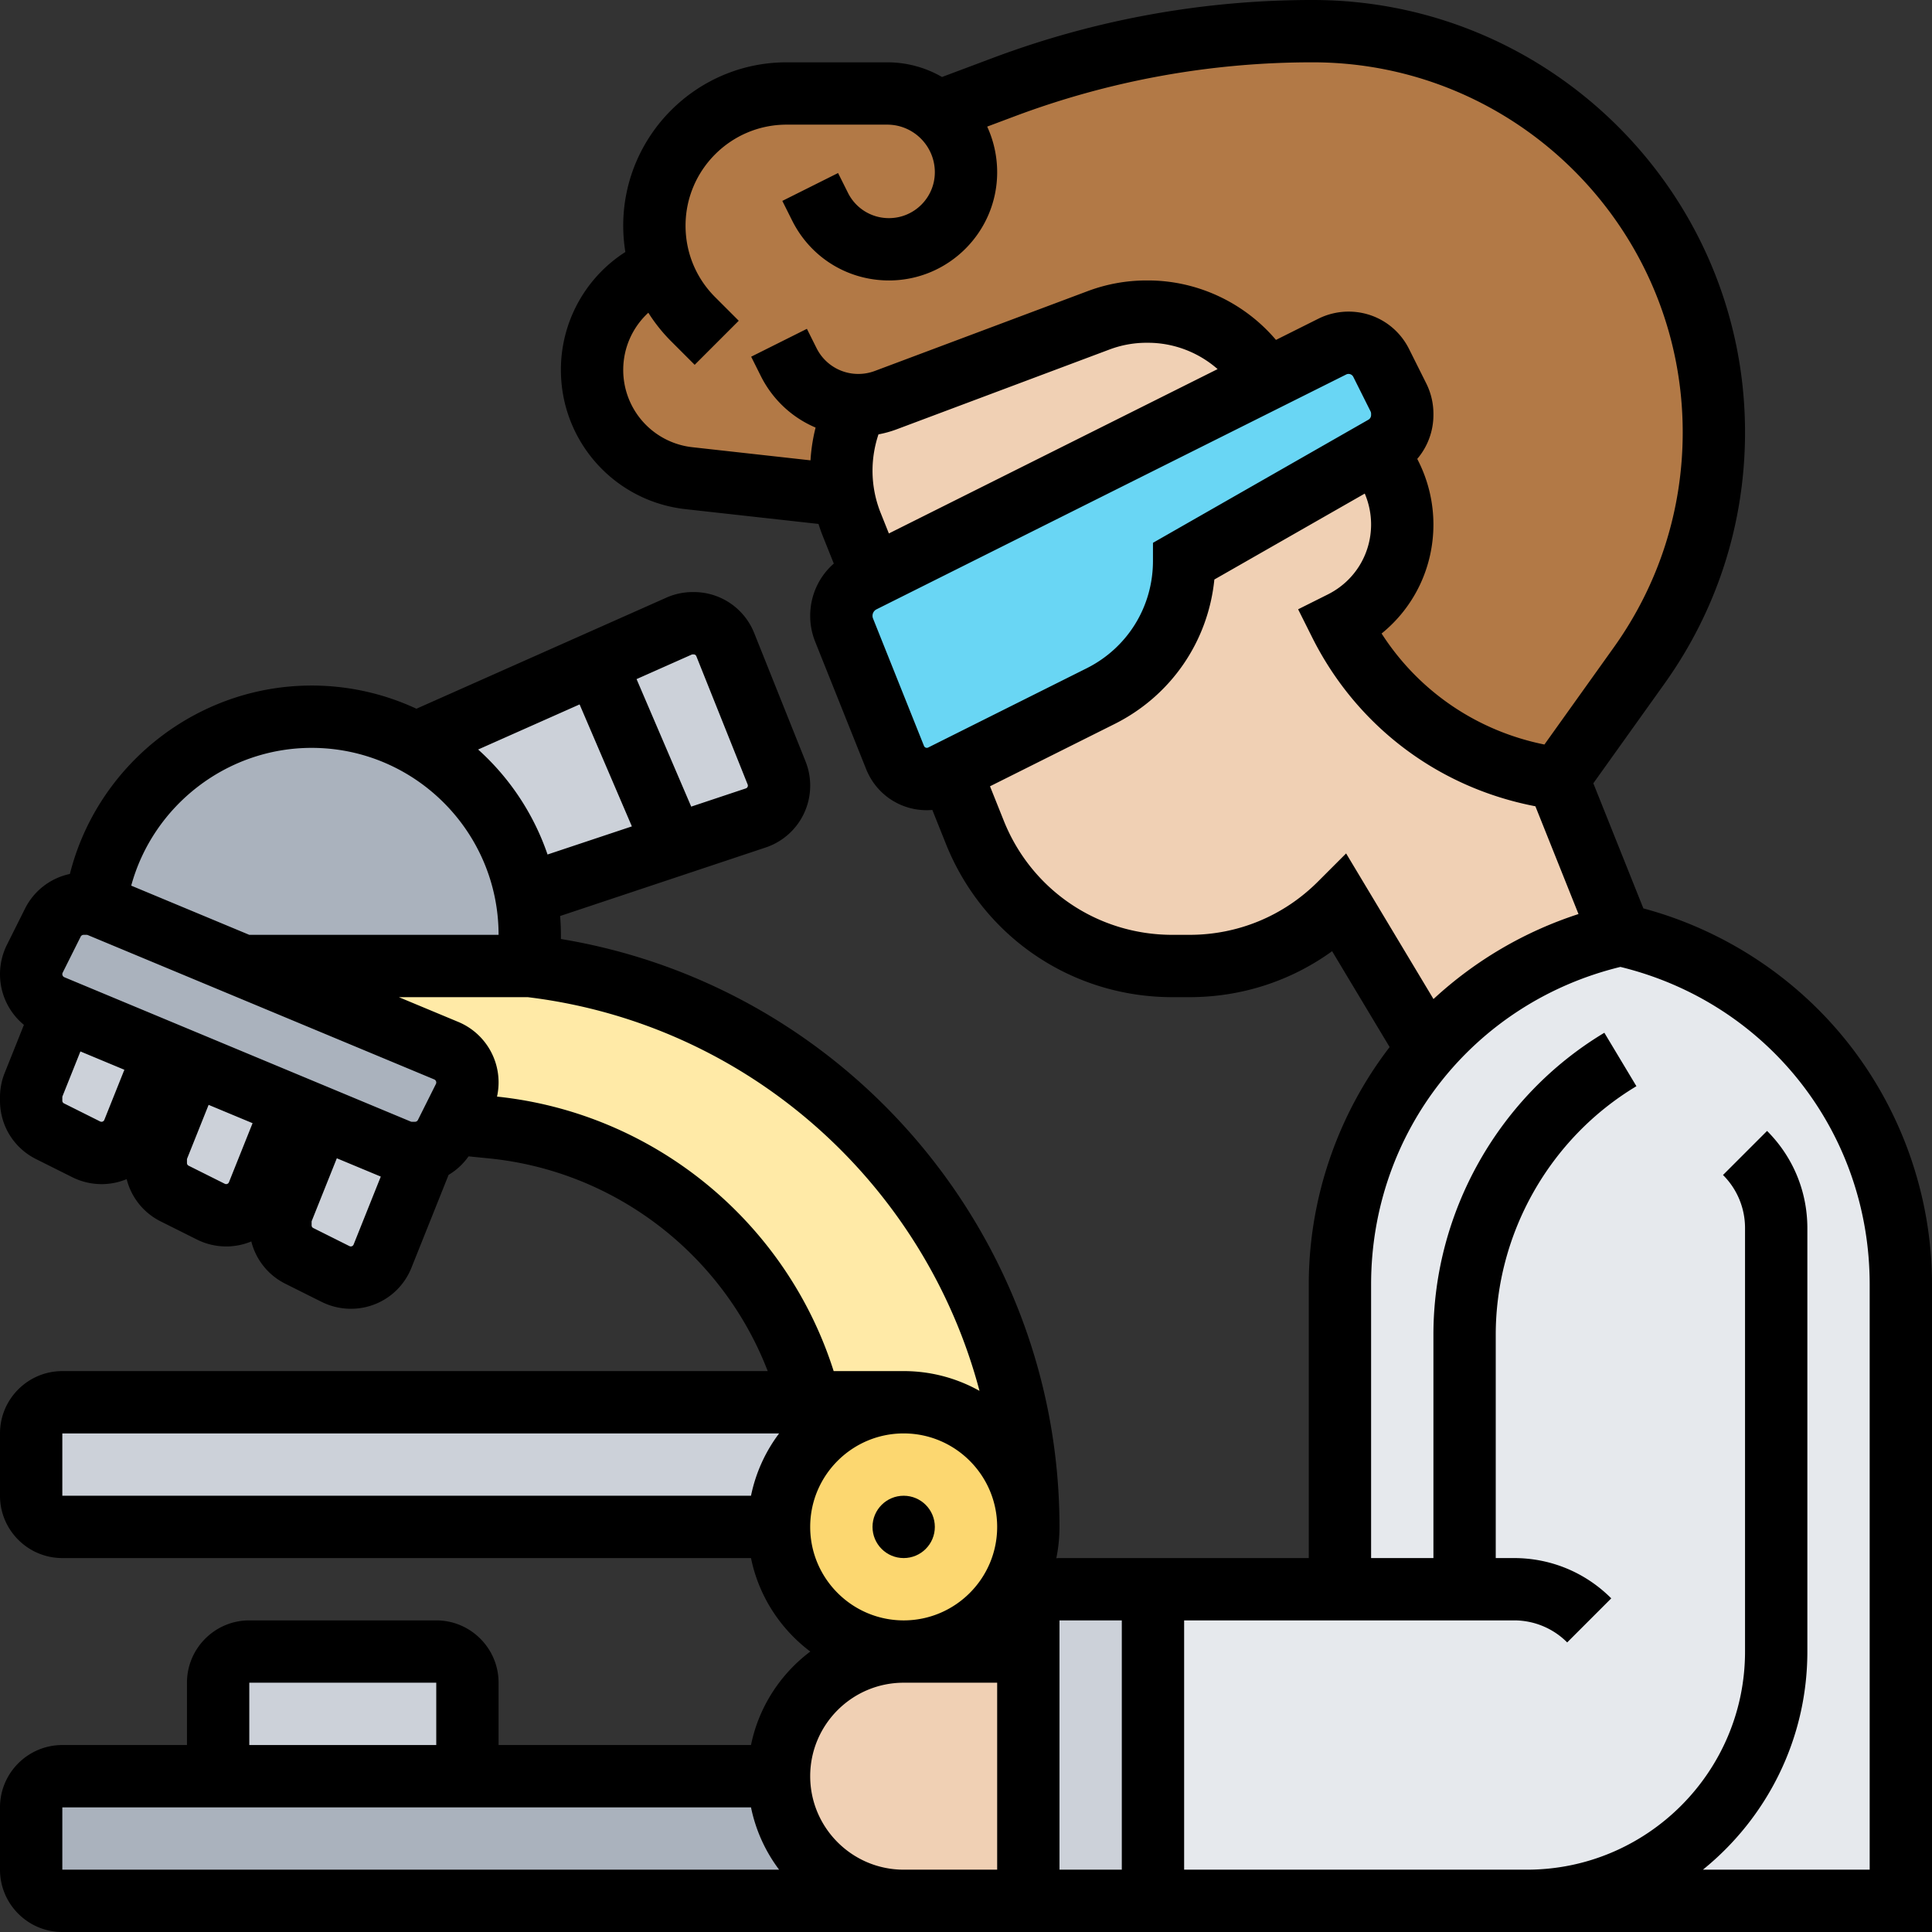 <?xml version="1.0" encoding="UTF-8"?> <svg xmlns="http://www.w3.org/2000/svg" xmlns:xlink="http://www.w3.org/1999/xlink" version="1.1" width="512" height="512" x="0" y="0" viewBox="0 0 496 496" style="enable-background:new 0 0 512 512" xml:space="preserve"><rect x="0" y="0" width="496" height="496" fill="#333333" stroke="none"/><g><path fill="#ccd1d9" d="M296 408v80h-32v-72c0-4.42 3.58-8 8-8z" opacity="1" data-original="#ccd1d9"></path><path fill="#e6e9ed" d="M366.5 269.49A91.822 91.822 0 0 1 416 240c42.07 9.35 72 46.66 72 89.76V488H296v-80h48v-78.24c0-22.8 8.38-43.99 22.5-60.27z" opacity="1" data-original="#e6e9ed"></path><path fill="#b27946" d="m240.77 28.72 16.83-6.32c12.7-4.76 25.77-8.36 39.06-10.77C309.94 9.22 323.45 8 337.01 8c28.44 0 54.19 11.53 72.83 30.16C428.47 56.8 440 82.55 440 110.99c0 21.47-6.71 42.4-19.18 59.87L400 200l-4.92-.98A73.183 73.183 0 0 1 344 160l.47-.23c4.76-2.38 8.64-6 11.33-10.36 2.7-4.36 4.2-9.45 4.2-14.78 0-4.36-1.02-8.66-2.97-12.56l-3.25-6.51 1.5-.86a9.368 9.368 0 0 0 4.72-8.14v-.35c0-1.45-.34-2.89-.99-4.19l-4.42-8.84a9.361 9.361 0 0 0-12.57-4.19l-16.96 8.48A35.118 35.118 0 0 0 294.7 80h-.34c-4.2 0-8.38.76-12.32 2.23l-54.64 20.5c-2.25.84-4.63 1.27-7.03 1.27-.12 0-.25 0-.37-.01v.01l-.06.12a37.339 37.339 0 0 0-3.94 16.69c0 2.13.19 4.26.55 6.36l-39.67-4.41c-7.08-.78-13.3-4.17-17.75-9.14S152 102.1 152 94.97c0-9.35 4.67-18.09 12.45-23.27l5.16-3.44A34.094 34.094 0 0 1 168 57.94C168 39.2 183.2 24 201.94 24h25.84c4.94 0 9.47 1.77 12.98 4.72z" opacity="1" data-original="#b27946"></path><path fill="#69d6f4" d="M360 106.21v.35c0 3.37-1.8 6.47-4.72 8.14l-1.5.86L304 144c0 14.71-8.31 28.16-21.47 34.73L244 198l-2.15 1.08c-1.22.6-2.56.92-3.92.92-3.58 0-6.8-2.18-8.13-5.51l-13.09-32.73a9.772 9.772 0 0 1-.71-3.66c0-3.74 2.11-7.16 5.46-8.83L224 148l101.06-50.53 16.96-8.48a9.361 9.361 0 0 1 12.57 4.19l4.42 8.84c.65 1.3.99 2.74.99 4.19z" opacity="1" data-original="#69d6f4"></path><path fill="#f0d0b4" d="M264 424v64h-32c-17.67 0-32-14.33-32-32 0-8.84 3.58-16.84 9.37-22.63S223.16 424 232 424zM400 200l16 40a91.822 91.822 0 0 0-49.5 29.49L344 232a54.641 54.641 0 0 1-38.63 16h-4.39c-22.33 0-42.42-13.6-50.72-34.34L244 198l38.53-19.27A38.814 38.814 0 0 0 304 144l49.78-28.44 3.25 6.51c1.95 3.9 2.97 8.2 2.97 12.56 0 5.33-1.5 10.42-4.2 14.78a28.023 28.023 0 0 1-11.33 10.36l-.47.23a73.183 73.183 0 0 0 51.08 39.02zM220 104v-.01c.12.01.25.01.37.01 2.4 0 4.78-.43 7.03-1.27l54.64-20.5c3.94-1.47 8.12-2.23 12.32-2.23h.34c12.68 0 24.17 6.81 30.36 17.47L224 148l-5.33-13.33c-.88-2.2-1.55-4.48-1.99-6.8-.05-.23-.09-.47-.13-.7-.36-2.1-.55-4.23-.55-6.36 0-5.79 1.35-11.51 3.94-16.69z" opacity="1" data-original="#f0d0b4"></path><path fill="#aab2bd" d="M232 488H16c-4.42 0-8-3.58-8-8v-16c0-4.42 3.58-8 8-8h184c0 17.67 14.33 32 32 32z" opacity="1" data-original="#aab2bd"></path><path fill="#ccd1d9" d="M120 432v24H56v-24c0-4.42 3.58-8 8-8h48c4.42 0 8 3.58 8 8z" opacity="1" data-original="#ccd1d9"></path><path fill="#ffeaa7" d="M263.99 391.17C263.55 373.89 249.39 360 232 360h-24c-9.6-38.39-42.26-66.63-81.64-70.56l-10.55-1.06 3.25-6.51a8.853 8.853 0 0 0-4.51-12.14L62.4 248H136l.99.12c72.28 9.04 126.6 70.29 127 143.05z" opacity="1" data-original="#ffeaa7"></path><path fill="#ccd1d9" d="M232 360c-17.67 0-32 14.33-32 32H16c-4.42 0-8-3.58-8-8v-16c0-4.42 3.58-8 8-8h192z" opacity="1" data-original="#ccd1d9"></path><path fill="#fcd770" d="M232 360c17.39 0 31.55 13.89 31.99 31.17.01.28.01.55.01.83 0 17.67-14.33 32-32 32s-32-14.33-32-32 14.33-32 32-32z" opacity="1" data-original="#fcd770"></path><path fill="#ccd1d9" d="M152.96 170.24 173 217l-37.96 12.65c-3.13-16.8-13.77-30.95-28.3-38.86v-.01z" opacity="1" data-original="#ccd1d9"></path><path fill="#ccd1d9" d="M199.37 198.43c.42 1.04.63 2.14.63 3.26 0 1.89-.6 3.66-1.65 5.12a8.82 8.82 0 0 1-4.34 3.19L173 217l-20.04-46.76 21.34-9.49a8.88 8.88 0 0 1 3.56-.75h.21c3.58 0 6.8 2.18 8.13 5.51z" opacity="1" data-original="#ccd1d9"></path><path fill="#aab2bd" d="M136 240v8H62.4l-36.76-15.32a8.68 8.68 0 0 0-1.12-.38c1.88-13.65 8.66-25.71 18.53-34.38C52.91 189.26 65.84 184 80 184c9.68 0 18.79 2.46 26.74 6.79 14.53 7.91 25.17 22.06 28.3 38.86.63 3.35.96 6.81.96 10.35z" opacity="1" data-original="#aab2bd"></path><path fill="#aab2bd" d="M24.52 232.3c.38.1.76.23 1.12.38L62.4 248l52.15 21.73a8.853 8.853 0 0 1 4.51 12.14l-3.25 6.51-1.36 2.72a8.897 8.897 0 0 1-5.52 4.57c-.77.21-1.58.33-2.41.33h-.75c-1.17 0-2.33-.23-3.41-.68l-20.3-8.46L75.2 284l-26.06-10.86-6.85-2.85-26.06-10.86-2.78-1.16a8.853 8.853 0 0 1-4.51-12.14l4.61-9.23c1.5-3 4.57-4.9 7.93-4.9h.75c.78 0 1.55.1 2.29.3z" opacity="1" data-original="#aab2bd"></path><path fill="#ccd1d9" d="M105.77 296h.75c.83 0 1.64-.12 2.41-.33L98.2 322.49a8.667 8.667 0 0 1-3.22 4 8.685 8.685 0 0 1-4.91 1.51c-1.36 0-2.7-.32-3.92-.92l-9.31-4.66a8.75 8.75 0 0 1-4.84-7.83v-.9c0-1.12.21-2.22.63-3.26l9.43-23.57 20.3 8.46c1.08.45 2.24.68 3.41.68zM75.2 284l-9 22.49a8.667 8.667 0 0 1-3.22 4 8.685 8.685 0 0 1-4.91 1.51c-1.36 0-2.7-.32-3.92-.92l-9.31-4.66a8.75 8.75 0 0 1-4.84-7.83v-.9c0-1.12.21-2.22.63-3.26l8.51-21.29zM42.29 270.29l-8.09 20.2a8.667 8.667 0 0 1-3.22 4 8.685 8.685 0 0 1-4.91 1.51c-1.36 0-2.7-.32-3.92-.92l-9.31-4.66A8.75 8.75 0 0 1 8 282.59v-.9c0-1.12.21-2.22.63-3.26l7.6-19z" opacity="1" data-original="#ccd1d9"></path><path d="M474.016 267.217c-13.28-16.556-31.661-28.519-52.114-34.005l-12.849-32.121 18.273-25.582C440.851 156.573 448 134.265 448 110.994 448 49.792 398.208 0 337.006 0a233.337 233.337 0 0 0-82.21 14.908l-12.958 4.859A28.04 28.04 0 0 0 227.778 16h-25.836C178.814 16 160 34.814 160 57.941c0 2.283.19 4.535.546 6.746l-.53.354A35.897 35.897 0 0 0 144 94.968c0 18.353 13.755 33.721 31.995 35.748l34.136 3.793a45.485 45.485 0 0 0 1.111 3.136l2.818 7.044c-3.811 3.339-6.06 8.168-6.06 13.411 0 2.285.431 4.519 1.278 6.636l13.091 32.729c2.561 6.4 8.669 10.536 15.563 10.536.476 0 .951-.028 1.425-.068l3.48 8.7C252.403 240.547 275.228 256 300.984 256h4.389c13.33 0 26.023-4.136 36.616-11.802l14.77 24.616C343.37 286.22 336 307.771 336 329.756V400h-64c-.274 0-.542.027-.813.041.533-2.598.813-5.288.813-8.041 0-74.964-54.613-138.797-128-150.932V240c0-1.628-.081-3.236-.201-4.833l52.742-17.581A16.739 16.739 0 0 0 208 201.687c0-2.141-.403-4.234-1.199-6.224l-13.171-32.928A16.678 16.678 0 0 0 178.07 152h-.212a16.64 16.64 0 0 0-6.806 1.444l-64.144 28.508A63.599 63.599 0 0 0 80 176c-29.466 0-55.002 20.36-62.057 48.368-4.96 1.049-9.212 4.282-11.547 8.952l-4.615 9.23A16.937 16.937 0 0 0 0 250.092a16.81 16.81 0 0 0 6.14 13.019L1.2 275.463a16.66 16.66 0 0 0-1.2 6.225v.897c0 6.39 3.55 12.134 9.266 14.992l9.305 4.652A16.84 16.84 0 0 0 26.069 304c2.269 0 4.449-.456 6.45-1.286a16.652 16.652 0 0 0 8.747 10.863l9.305 4.652A16.84 16.84 0 0 0 58.069 320c2.269 0 4.449-.456 6.45-1.286a16.652 16.652 0 0 0 8.747 10.863l9.305 4.652A16.84 16.84 0 0 0 90.069 336c6.894 0 13.002-4.136 15.563-10.537l9.533-23.834a16.742 16.742 0 0 0 5.129-4.76l5.269.527c32.421 3.243 60.027 24.701 71.53 54.604H16c-8.822 0-16 7.178-16 16v16c0 8.822 7.178 16 16 16h176.805c1.988 9.753 7.536 18.227 15.223 24-7.687 5.773-13.235 14.247-15.223 24H128v-16c0-8.822-7.178-16-16-16H64c-8.822 0-16 7.178-16 16v16H16c-8.822 0-16 7.178-16 16v16c0 8.822 7.178 16 16 16h480V329.756c0-22.656-7.808-44.866-21.984-62.539zM160 94.968c0-5.64 2.369-10.932 6.445-14.681a42.253 42.253 0 0 0 5.839 7.312l6.059 6.059 11.314-11.314-6.059-6.059c-4.9-4.9-7.598-11.415-7.598-18.344C176 43.638 187.638 32 201.941 32h25.836C234.517 32 240 37.483 240 44.223 240 50.717 234.717 56 228.223 56a11.71 11.71 0 0 1-10.533-6.511l-2.534-5.067-14.311 7.156 2.534 5.066C208.113 66.116 217.634 72 228.223 72 243.539 72 256 59.539 256 44.223c0-4.18-.92-8.147-2.558-11.719l6.972-2.615A217.389 217.389 0 0 1 337.006 16C389.386 16 432 58.614 432 110.994c0 19.916-6.118 39.009-17.694 55.215l-17.809 24.932c-17.432-3.527-32.324-13.761-41.801-28.497 8.351-6.758 13.304-16.935 13.304-28.01a36.287 36.287 0 0 0-3.812-16.146l-.338-.676a17.396 17.396 0 0 0 4.15-11.248v-.354c0-2.682-.634-5.367-1.834-7.766l-4.422-8.846c-2.962-5.922-8.913-9.6-15.533-9.6-2.682 0-5.367.634-7.767 1.834l-10.865 5.432C319.474 77.716 307.451 72 294.702 72h-.338c-5.186 0-10.276.923-15.133 2.744l-54.643 20.491a11.98 11.98 0 0 1-4.218.765 11.95 11.95 0 0 1-10.747-6.643l-2.468-4.936-14.311 7.156 2.468 4.936c3.049 6.097 8.068 10.71 14.074 13.257a45.606 45.606 0 0 0-1.309 8.411l-30.315-3.368A19.947 19.947 0 0 1 160 94.968zm68.199 41.988-2.101-5.254A29.188 29.188 0 0 1 224 120.811c0-3.152.53-6.303 1.528-9.296a27.999 27.999 0 0 0 4.679-1.3l54.642-20.49a26.99 26.99 0 0 1 9.516-1.726h.338c6.661 0 13.011 2.478 17.892 6.759zm-4.066 21.835a1.855 1.855 0 0 1-.133-.691c0-.713.396-1.354 1.033-1.672L345.6 96.145a1.362 1.362 0 0 1 1.833.61l4.422 8.846c.095.188.145.4.145.61v.354c0 .489-.264.944-.688 1.187L296 139.357V144c0 11.754-6.531 22.321-17.044 27.578l-40.687 20.343a.783.783 0 0 1-1.045-.399zm114.21 67.552C329.536 235.15 317.827 240 305.373 240h-4.389c-19.177 0-36.17-11.505-43.292-29.311l-3.531-8.826 31.951-15.975c14.528-7.265 24.05-21.208 25.648-37.109l38.613-22.064a20.204 20.204 0 0 1 1.626 7.919c0 7.662-4.258 14.551-11.111 17.978l-7.622 3.812 3.578 7.155c11.281 22.561 31.936 38.337 56.669 43.283l.668.134 11.066 27.667a100.48 100.48 0 0 0-37.228 21.822l-22.432-37.386zM288 416v64h-16v-64zM177.555 168.063a.762.762 0 0 1 .304-.063h.212c.312 0 .588.188.704.477l13.171 32.928a.759.759 0 0 1-.465 1.002l-14.027 4.676-14.031-32.738zm-28.755 12.78 13.421 31.316-21.65 7.217a64.173 64.173 0 0 0-17.82-26.955zM80 192c26.468 0 48 21.532 48 48H64.001l-30.313-12.63C39.288 206.833 58.213 192 80 192zm-63.909 57.707 4.615-9.23a.857.857 0 0 1 .771-.477h.751c.114 0 .226.022.33.065l88.912 37.047a.859.859 0 0 1 .439 1.181l-4.615 9.23a.857.857 0 0 1-.771.477h-.751a.854.854 0 0 1-.331-.066L16.53 250.888a.859.859 0 0 1-.439-1.181zm9.637 38.213-9.306-4.653a.757.757 0 0 1-.422-.682v-.897c0-.097.019-.192.055-.283l4.588-11.47 11.287 4.703-5.154 12.883a.778.778 0 0 1-1.048.399zm32 16-9.306-4.653a.757.757 0 0 1-.422-.682v-.897c0-.097.019-.192.055-.283l5.502-13.756 11.287 4.703-6.068 15.169a.778.778 0 0 1-1.048.399zm32 16-9.306-4.653a.757.757 0 0 1-.422-.682v-.897c0-.097.019-.192.055-.283l6.417-16.042 11.286 4.702-6.982 17.455a.777.777 0 0 1-1.048.4zm37.871-38.391a16.817 16.817 0 0 0-9.975-19.186L102.401 256H135.5l.496.063c56.474 7.059 101.48 48.115 115.47 101.012A39.735 39.735 0 0 0 232 352h-17.976c-12.151-38.309-46.11-66.26-86.425-70.471zM16 368h184.022a39.841 39.841 0 0 0-7.217 16H16zm192 24c0-13.233 10.767-24 24-24s24 10.767 24 24-10.767 24-24 24-24-10.767-24-24zM64 432h48v16H64zm-48 32h176.805a39.841 39.841 0 0 0 7.217 16H16zm192-8c0-13.233 10.767-24 24-24h24v48h-24c-13.233 0-24-10.767-24-24zm272 24h-42.815C453.525 466.79 464 446.6 464 424V315.313c0-9.433-3.673-18.301-10.343-24.971l-11.314 11.314A19.183 19.183 0 0 1 448 315.312V424c0 30.879-25.121 56-56 56h-88v-64h84.687a19.183 19.183 0 0 1 13.656 5.657l11.314-11.314c-6.67-6.67-15.538-10.343-24.971-10.343H384v-57.353c0-25.979 13.839-50.421 36.116-63.787l-8.232-13.721C384.815 281.382 368 311.081 368 342.647V400h-16v-70.244c0-39.049 26.23-72.309 64-81.522 37.77 9.213 64 42.473 64 81.522z" fill="#000000" opacity="1" data-original="#000000"></path><circle cx="232" cy="392" r="8" fill="#000000" opacity="1" data-original="#000000"></circle></g></svg> 